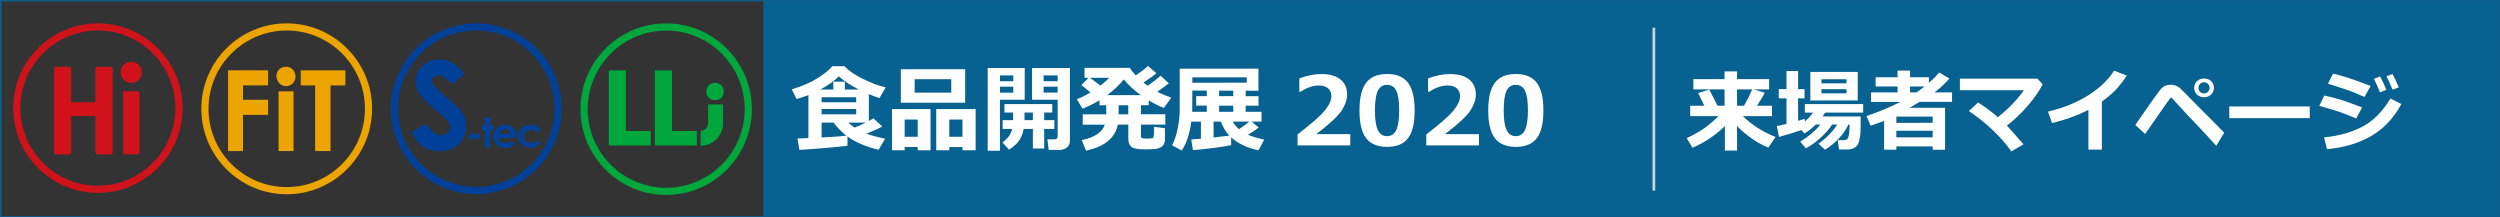 <?xml version="1.0" encoding="utf-8"?>
<!-- Generator: Adobe Illustrator 24.2.1, SVG Export Plug-In . SVG Version: 6.00 Build 0)  -->
<svg version="1.1" xmlns="http://www.w3.org/2000/svg" xmlns:xlink="http://www.w3.org/1999/xlink" x="0px" y="0px"
	 viewBox="0 0 920 80" style="enable-background:new 0 0 920 80;" xml:space="preserve">
<rect x="0" y="0" width="920" height="80" fill="#333333" stroke="none"/>
<style type="text/css">
	.st0{fill:#076191;}
	.st1{fill:#004098;}
	.st2{fill:#D0121B;}
	.st3{fill:#ECA400;}
	.st4{fill:#00A73C;}
	.st5{display:none;}
	.st6{display:inline;}
	.st7{fill:none;}
	.st8{fill:#FFFFFF;}
	.st9{display:inline;fill:#C3DAE4;stroke:#C3DAE4;stroke-miterlimit:10;}
	.st10{fill:#C3DAE4;stroke:#C3DAE4;stroke-miterlimit:10;}
	.st11{fill:none;stroke:#0B5D8A;stroke-miterlimit:10;}
</style>
<g id="下地">
	<rect x="280.89" y="0.05" class="st0" width="639.13" height="79.98"/>
	<g>
		<g>
			<path class="st1" d="M175.27,71.43c-17.33,0-31.43-14.1-31.43-31.43c0-17.3,14.1-31.4,31.43-31.4c17.33,0,31.43,14.09,31.43,31.4
				C206.7,57.33,192.6,71.43,175.27,71.43z M175.27,11.23c-15.88,0-28.79,12.91-28.79,28.76c0,15.88,12.92,28.8,28.79,28.8
				c15.88,0,28.8-12.92,28.8-28.8C204.07,24.14,191.15,11.23,175.27,11.23z"/>
			<g>
				<g>
					<g>
						<path class="st1" d="M171.01,27.04l-4.02,3.54c-0.29,0.25-0.74,0.23-1-0.04c0,0-2.73-2.82-4.38-2.82
							c-0.8,0-1.46,0.22-1.97,0.64c-0.51,0.43-0.77,0.91-0.77,1.45c0,0.54,0.18,1.05,0.55,1.53c0.5,0.64,1.99,2.02,4.49,4.13
							c2.34,1.95,3.76,3.18,4.25,3.69c1.24,1.25,2.12,2.45,2.64,3.6c0.52,1.15,0.78,2.4,0.78,3.75c0,2.64-0.91,4.82-2.74,6.54
							c-1.83,1.72-4.21,2.58-7.14,2.58c-2.29,0-4.29-0.56-5.99-1.69c-1.7-1.12-3.16-2.89-4.37-5.3l4.56-2.75
							c0.33-0.2,0.79-0.11,1.02,0.19c0,0,2.9,3.72,4.92,3.72c1.05,0,1.94-0.31,2.65-0.92c0.72-0.61,1.07-1.32,1.07-2.12
							c0-0.73-0.27-1.46-0.81-2.19c-0.54-0.73-1.73-1.85-3.57-3.35c-3.51-2.86-5.77-5.06-6.8-6.61c-1.02-1.55-1.53-3.1-1.53-4.64
							c0-2.23,0.85-4.14,2.55-5.73c1.7-1.6,3.8-2.39,6.3-2.39c1.61,0,3.14,0.37,4.59,1.11C167.74,23.72,169.32,25.07,171.01,27.04z"
							/>
					</g>
				</g>
			</g>
			<g>
				<g>
					<g>
						<path class="st1" d="M172.74,49.4c0-0.08,0.06-0.14,0.14-0.14h3.54c0.08,0,0.14,0.06,0.14,0.14v1.63
							c0,0.08-0.06,0.14-0.14,0.14h-3.54c-0.08,0-0.14-0.06-0.14-0.14V49.4z"/>
					</g>
					<g>
						<path class="st1" d="M178.39,43.24c0-0.08,0.06-0.14,0.14-0.14h1.77c0.08,0,0.14,0.06,0.14,0.14v2.74
							c0,0.08,0.06,0.14,0.14,0.14h0.94c0.08,0,0.14,0.06,0.14,0.14v1.49c0,0.08-0.06,0.14-0.14,0.14h-0.94
							c-0.08,0-0.14,0.06-0.14,0.14v6.13c0,0.08-0.06,0.14-0.14,0.14h-1.77c-0.08,0-0.14-0.06-0.14-0.14v-6.13
							c0-0.08-0.06-0.14-0.14-0.14h-0.77c-0.08,0-0.14-0.06-0.14-0.14v-1.49c0-0.08,0.06-0.14,0.14-0.14h0.77
							c0.08,0,0.14-0.06,0.14-0.14V43.24z"/>
					</g>
					<g>
						<path class="st1" d="M190.18,50.66c0,0.08-0.07,0.14-0.14,0.14h-6.31c-0.08,0-0.12,0.06-0.09,0.13c0,0,0.31,0.91,0.72,1.25
							c0.41,0.34,0.94,0.51,1.58,0.51c0.77,0,1.43-0.27,1.98-0.8l1.6,0.75c0.07,0.03,0.08,0.11,0.03,0.16c0,0-0.85,0.96-1.46,1.25
							c-0.6,0.29-1.32,0.44-2.14,0.44c-1.28,0-2.33-0.4-3.13-1.21c-0.81-0.81-1.21-1.82-1.21-3.04c0-1.25,0.4-2.28,1.21-3.11
							c0.8-0.82,1.81-1.24,3.02-1.24c1.29,0,2.33,0.41,3.14,1.24c0.81,0.82,1.21,1.91,1.21,3.27L190.18,50.66z M187.99,49.18
							c0.08,0,0.11-0.06,0.08-0.12c0,0-0.34-0.7-0.74-0.99c-0.4-0.29-0.86-0.43-1.39-0.43c-0.57,0-1.07,0.16-1.51,0.48
							c-0.27,0.2-0.52,0.55-0.75,1.06H187.99z"/>
					</g>
					<g>
						<path class="st1" d="M199.07,47.77l-1.59,0.87c-0.07,0.04-0.17,0.03-0.22-0.03c0,0-0.53-0.48-0.85-0.61
							c-0.31-0.13-0.68-0.2-1.1-0.2c-0.77,0-1.39,0.23-1.86,0.69c-0.47,0.46-0.71,1.04-0.71,1.76c0,0.7,0.23,1.26,0.68,1.7
							c0.46,0.44,1.06,0.66,1.8,0.66c0.92,0,1.63-0.31,2.14-0.94l1.5,1.03c0.06,0.04,0.07,0.12,0.01,0.17c0,0-2.01,1.62-3.6,1.62
							c-1.44,0-2.56-0.43-3.38-1.28c-0.81-0.85-1.22-1.85-1.22-2.99c0-0.79,0.2-1.52,0.59-2.19c0.4-0.67,0.95-1.19,1.66-1.57
							c0.71-0.38,1.5-0.57,2.38-0.57c0.81,0,1.54,0.16,2.19,0.49C198.13,46.71,198.66,47.17,199.07,47.77z"/>
					</g>
				</g>
			</g>
		</g>
		<g>
			<path class="st2" d="M36.01,70.97c-17.18,0-31.16-14-31.16-31.21C4.86,22.58,18.84,8.6,36.01,8.6
				c17.18,0,31.16,13.98,31.16,31.16C67.18,56.97,53.2,70.97,36.01,70.97z M36.01,11.21c-15.73,0-28.54,12.81-28.54,28.55
				c0,15.76,12.81,28.59,28.54,28.59c15.74,0,28.55-12.83,28.55-28.59C64.56,24.02,51.75,11.21,36.01,11.21z"/>
			<g>
				<path class="st2" d="M45.35,37.27v-3.06c0-0.52,0.1-0.66,0.66-0.66h4.66c0.57,0,0.66,0.14,0.66,0.66v21.94
					c0,0.52-0.1,0.66-0.66,0.66h-4.66c-0.57,0-0.66-0.14-0.66-0.66L45.35,37.27z M48.32,30.49c-2.17,0-3.9-1.74-3.9-3.9
					c0-2.16,1.74-3.86,3.9-3.86c2.11,0,3.85,1.7,3.85,3.86C52.18,28.75,50.44,30.49,48.32,30.49z"/>
				<path class="st2" d="M41.48,55.82c0,0.85-0.19,0.99-0.99,0.99h-4.37c-0.8,0-0.99-0.14-0.99-0.99V42.68H26.2v13.14
					c0,0.85-0.19,0.99-0.98,0.99h-4.38c-0.8,0-0.99-0.14-0.99-0.99V25.56c0-0.85,0.19-0.99,0.99-0.99h4.38
					c0.8,0,0.98,0.14,0.98,0.99v12.04h8.93V25.56c0-0.85,0.19-0.99,0.99-0.99h4.37c0.8,0,0.99,0.14,0.99,0.99V55.82z"/>
			</g>
		</g>
		<g>
			<path class="st3" d="M105.51,11.23c-15.87,0-28.78,12.92-28.78,28.79c0,15.89,12.91,28.82,28.78,28.82
				c15.87,0,28.79-12.93,28.79-28.82C134.3,24.15,121.38,11.23,105.51,11.23 M105.51,71.49c-17.32,0-31.42-14.12-31.42-31.47
				c0-17.32,14.09-31.42,31.42-31.42c17.32,0,31.42,14.09,31.42,31.42C136.93,57.37,122.83,71.49,105.51,71.49"/>
			<g>
				<path class="st3" d="M83.92,25.87h14.74v5.55h-9.23v5.3h9.23v5.55h-9.23v13.33h-5.51V25.87z"/>
				<path class="st3" d="M108.76,28.19c0,1.95-1.57,3.52-3.52,3.52c-2.03,0-3.52-1.78-3.52-3.81c0-1.9,1.61-3.35,3.52-3.35
					C107.23,24.54,108.76,26.2,108.76,28.19z M102.51,33.61h5.51v21.98h-5.51V33.61z"/>
				<path class="st3" d="M110.66,25.87h16.44v5.55h-5.46v24.18h-5.67V31.42h-5.3V25.87z"/>
			</g>
		</g>
		<g>
			<path class="st4" d="M245.16,71.74c-17.39,0-31.54-14.17-31.54-31.59c0-17.39,14.15-31.55,31.54-31.55
				c17.39,0,31.53,14.17,31.53,31.55C276.69,57.57,262.54,71.74,245.16,71.74 M245.16,11.25c-15.93,0-28.89,12.98-28.89,28.9
				c0,15.96,12.96,28.94,28.89,28.94c15.93,0,28.89-12.98,28.89-28.94C274.04,24.22,261.09,11.25,245.16,11.25"/>
			<polygon class="st4" points="239.47,53.52 224.03,53.52 224.03,25.89 230.32,25.89 230.32,48.19 239.47,48.19 			"/>
			<polygon class="st4" points="256.44,53.52 241,53.52 241,25.89 247.29,25.89 247.29,48.19 256.44,48.19 			"/>
			<path class="st4" d="M257.83,53.63v-5.5c1.51,0,2.75-1.23,2.75-2.75v-6.95h5.5v6.95C266.07,49.93,262.37,53.63,257.83,53.63"/>
			<path class="st4" d="M263.15,36.86c-1.89,0-3.22-1.36-3.22-3.18c0-1.89,1.36-3.22,3.25-3.22c1.89,0,3.18,1.36,3.18,3.22
				C266.37,35.61,265.01,36.86,263.15,36.86"/>
		</g>
	</g>
</g>
<g id="英語" class="st5">
	<g class="st6">
		<rect x="291.16" y="3.89" class="st7" width="362.37" height="75.96"/>
		<path class="st8" d="M292.71,6.27h2.52v4.95h4.76V6.27h2.5v12.58h-2.5v-5.44h-4.76v5.44h-2.52V6.27z"/>
		<path class="st8" d="M305.63,14.11c0-3.09,2.16-5.01,4.44-5.01c2.62,0,3.98,1.92,3.98,4.56c0,0.46-0.05,0.92-0.12,1.14h-5.86
			c0.2,1.56,1.22,2.38,2.63,2.38c0.78,0,1.46-0.24,2.14-0.66l0.85,1.53c-0.93,0.65-2.14,1.05-3.33,1.05
			C307.7,19.09,305.63,17.24,305.63,14.11z M311.9,13.14c0-1.29-0.58-2.11-1.8-2.11c-1,0-1.89,0.71-2.07,2.11H311.9z"/>
		<path class="st8" d="M316.48,16.27c0-2.04,1.65-3.11,5.47-3.52c-0.03-0.93-0.44-1.65-1.62-1.65c-0.88,0-1.73,0.39-2.62,0.9
			l-0.9-1.65c1.12-0.7,2.48-1.26,3.98-1.26c2.41,0,3.65,1.44,3.65,4.2v5.56h-2.04l-0.19-1.02h-0.05c-0.83,0.71-1.79,1.26-2.87,1.26
			C317.6,19.09,316.48,17.89,316.48,16.27z M321.95,16.2v-1.92c-2.31,0.31-3.09,0.93-3.09,1.78c0,0.75,0.53,1.07,1.26,1.07
			C320.83,17.14,321.35,16.8,321.95,16.2z"/>
		<path class="st8" d="M327.85,16.19V5.29h2.48V16.3c0,0.56,0.27,0.75,0.51,0.75c0.1,0,0.17,0,0.34-0.03l0.31,1.85
			c-0.29,0.12-0.71,0.22-1.29,0.22C328.46,19.09,327.85,17.95,327.85,16.19z"/>
		<path class="st8" d="M334.41,15.52v-4.21h-1.34V9.45l1.46-0.12l0.29-2.55h2.09v2.55h2.35v1.97h-2.35v4.21
			c0,1.09,0.44,1.6,1.29,1.6c0.31,0,0.68-0.1,0.94-0.2l0.41,1.82c-0.51,0.17-1.17,0.36-2.01,0.36
			C335.28,19.09,334.41,17.66,334.41,15.52z"/>
		<path class="st8" d="M342.04,5.29h2.48v3.42l-0.1,1.79c0.76-0.71,1.7-1.39,2.99-1.39c2.06,0,2.94,1.43,2.94,3.82v5.93h-2.5v-5.63
			c0-1.46-0.41-1.99-1.34-1.99c-0.78,0-1.28,0.37-1.99,1.07v6.54h-2.48V5.29z"/>
		<path class="st8" d="M358.24,6.44c0-0.82,0.63-1.36,1.5-1.36c0.85,0,1.48,0.54,1.48,1.36c0,0.78-0.63,1.36-1.48,1.36
			C358.87,7.81,358.24,7.23,358.24,6.44z M358.48,9.34h2.48v9.52h-2.48V9.34z"/>
		<path class="st8" d="M364.5,9.34h2.04l0.17,1.26h0.07c0.83-0.82,1.8-1.5,3.09-1.5c2.06,0,2.94,1.43,2.94,3.82v5.93h-2.5v-5.63
			c0-1.46-0.41-1.99-1.34-1.99c-0.78,0-1.28,0.37-1.99,1.07v6.54h-2.48V9.34z"/>
		<path class="st8" d="M375.62,20.54c0-0.8,0.49-1.48,1.36-1.97v-0.08c-0.49-0.32-0.87-0.82-0.87-1.6c0-0.71,0.49-1.38,1.05-1.79
			v-0.07c-0.65-0.48-1.26-1.38-1.26-2.48c0-2.24,1.82-3.45,3.84-3.45c0.53,0,1.04,0.1,1.43,0.24h3.43v1.83h-1.63
			c0.25,0.32,0.44,0.85,0.44,1.45c0,2.14-1.63,3.23-3.67,3.23c-0.37,0-0.82-0.08-1.22-0.22c-0.27,0.22-0.41,0.44-0.41,0.82
			c0,0.51,0.37,0.78,1.5,0.78h1.61c2.29,0,3.54,0.71,3.54,2.38c0,1.92-1.99,3.38-5.17,3.38C377.35,22.98,375.62,22.22,375.62,20.54z
			 M382.38,20.03c0-0.68-0.56-0.85-1.58-0.85h-1.16c-0.58,0-0.99-0.05-1.33-0.14c-0.42,0.34-0.63,0.71-0.63,1.11
			c0,0.8,0.88,1.26,2.28,1.26C381.4,21.4,382.38,20.77,382.38,20.03z M381.23,12.55c0-1.12-0.63-1.75-1.48-1.75
			c-0.85,0-1.5,0.63-1.5,1.75s0.66,1.75,1.5,1.75S381.23,13.67,381.23,12.55z"/>
		<path class="st8" d="M387.24,9.34h2.04l0.17,1.68h0.07c0.7-1.24,1.72-1.92,2.7-1.92c0.53,0,0.83,0.08,1.12,0.2l-0.44,2.16
			c-0.32-0.1-0.59-0.15-0.99-0.15c-0.75,0-1.65,0.49-2.19,1.87v5.68h-2.48V9.34z"/>
		<path class="st8" d="M394.91,14.11c0-3.09,2.16-5.01,4.44-5.01c2.62,0,3.98,1.92,3.98,4.56c0,0.46-0.05,0.92-0.12,1.14h-5.86
			c0.2,1.56,1.22,2.38,2.63,2.38c0.78,0,1.46-0.24,2.14-0.66l0.85,1.53c-0.93,0.65-2.14,1.05-3.33,1.05
			C396.98,19.09,394.91,17.24,394.91,14.11z M401.18,13.14c0-1.29-0.58-2.11-1.8-2.11c-1,0-1.89,0.71-2.07,2.11H401.18z"/>
		<path class="st8" d="M405.69,14.11c0-3.11,1.94-5.01,4-5.01c1.07,0,1.73,0.41,2.41,1.04l-0.1-1.5V5.29h2.5v13.56h-2.02l-0.2-0.99
			h-0.05c-0.7,0.68-1.65,1.22-2.63,1.22C407.22,19.09,405.69,17.22,405.69,14.11z M412,16.05v-4.18c-0.58-0.53-1.17-0.71-1.77-0.71
			c-1.07,0-1.97,1.02-1.97,2.92c0,1.97,0.71,2.96,1.97,2.96C410.89,17.04,411.45,16.76,412,16.05z"/>
		<path class="st8" d="M417.79,6.44c0-0.82,0.63-1.36,1.5-1.36c0.85,0,1.48,0.54,1.48,1.36c0,0.78-0.63,1.36-1.48,1.36
			C418.42,7.81,417.79,7.23,417.79,6.44z M418.03,9.34h2.48v9.52h-2.48V9.34z"/>
		<path class="st8" d="M423.45,14.11c0-3.09,2.16-5.01,4.44-5.01c2.62,0,3.98,1.92,3.98,4.56c0,0.46-0.05,0.92-0.12,1.14h-5.86
			c0.2,1.56,1.22,2.38,2.63,2.38c0.78,0,1.46-0.24,2.14-0.66l0.85,1.53c-0.93,0.65-2.14,1.05-3.33,1.05
			C425.53,19.09,423.45,17.24,423.45,14.11z M429.73,13.14c0-1.29-0.58-2.11-1.8-2.11c-1,0-1.89,0.71-2.07,2.11H429.73z"/>
		<path class="st8" d="M434.78,9.34h2.04l0.17,1.26h0.07c0.83-0.82,1.8-1.5,3.09-1.5c2.06,0,2.94,1.43,2.94,3.82v5.93h-2.5v-5.63
			c0-1.46-0.41-1.99-1.34-1.99c-0.78,0-1.28,0.37-1.99,1.07v6.54h-2.48V9.34z"/>
		<path class="st8" d="M446.88,15.52v-4.21h-1.34V9.45L447,9.34l0.29-2.55h2.09v2.55h2.35v1.97h-2.35v4.21c0,1.09,0.44,1.6,1.29,1.6
			c0.31,0,0.68-0.1,0.94-0.2l0.41,1.82c-0.51,0.17-1.17,0.36-2.01,0.36C447.75,19.09,446.88,17.66,446.88,15.52z"/>
		<path class="st8" d="M453.61,17.75l1.14-1.56c0.85,0.66,1.67,1.04,2.55,1.04c0.95,0,1.38-0.41,1.38-1c0-0.71-0.99-1.04-1.99-1.43
			c-1.21-0.46-2.6-1.19-2.6-2.77c0-1.72,1.39-2.92,3.54-2.92c1.39,0,2.45,0.58,3.25,1.17l-1.12,1.51c-0.68-0.48-1.34-0.82-2.06-0.82
			c-0.85,0-1.26,0.37-1.26,0.92c0,0.7,0.93,0.95,1.94,1.33c1.26,0.48,2.65,1.11,2.65,2.87c0,1.67-1.31,3.01-3.79,3.01
			C455.96,19.09,454.55,18.53,453.61,17.75z"/>
		<path class="st8" d="M467.52,16.88l1.73-1.28c0.49,0.92,1.16,1.31,1.87,1.31c1.1,0,1.68-0.6,1.68-2.33V6.27h2.52v8.52
			c0,2.36-1.19,4.3-3.89,4.3C469.59,19.09,468.37,18.34,467.52,16.88z"/>
		<path class="st8" d="M478.52,16.27c0-2.04,1.65-3.11,5.47-3.52c-0.03-0.93-0.44-1.65-1.62-1.65c-0.88,0-1.73,0.39-2.62,0.9
			l-0.9-1.65c1.12-0.7,2.48-1.26,3.98-1.26c2.41,0,3.65,1.44,3.65,4.2v5.56h-2.04l-0.19-1.02h-0.05c-0.83,0.71-1.79,1.26-2.87,1.26
			C479.64,19.09,478.52,17.89,478.52,16.27z M483.99,16.2v-1.92c-2.31,0.31-3.09,0.93-3.09,1.78c0,0.75,0.53,1.07,1.26,1.07
			C482.87,17.14,483.39,16.8,483.99,16.2z"/>
		<path class="st8" d="M489.89,9.34h2.04l0.17,0.99h0.07c0.8-0.68,1.78-1.22,2.8-1.22c2.35,0,3.74,1.92,3.74,4.84
			c0,3.26-1.96,5.15-4.05,5.15c-0.83,0-1.63-0.37-2.36-1.04l0.07,1.56v2.89h-2.48V9.34z M496.14,13.98c0-1.82-0.58-2.82-1.89-2.82
			c-0.65,0-1.22,0.32-1.89,0.99v4.18c0.61,0.53,1.22,0.71,1.73,0.71C495.26,17.04,496.14,16.05,496.14,13.98z"/>
		<path class="st8" d="M501.21,16.27c0-2.04,1.65-3.11,5.47-3.52c-0.03-0.93-0.44-1.65-1.62-1.65c-0.88,0-1.73,0.39-2.62,0.9
			l-0.9-1.65c1.12-0.7,2.48-1.26,3.98-1.26c2.41,0,3.65,1.44,3.65,4.2v5.56h-2.04l-0.19-1.02h-0.05c-0.83,0.71-1.79,1.26-2.87,1.26
			C502.33,19.09,501.21,17.89,501.21,16.27z M506.68,16.2v-1.92c-2.31,0.31-3.09,0.93-3.09,1.78c0,0.75,0.53,1.07,1.26,1.07
			C505.56,17.14,506.09,16.8,506.68,16.2z"/>
		<path class="st8" d="M512.58,9.34h2.04l0.17,1.26h0.07c0.83-0.82,1.8-1.5,3.09-1.5c2.06,0,2.94,1.43,2.94,3.82v5.93h-2.5v-5.63
			c0-1.46-0.41-1.99-1.34-1.99c-0.78,0-1.28,0.37-1.99,1.07v6.54h-2.48V9.34z"/>
		<path class="st8" d="M528.43,17.41c3.42-3.06,5.44-5.42,5.44-7.36c0-1.28-0.7-2.04-1.89-2.04c-0.92,0-1.68,0.59-2.31,1.29
			l-1.36-1.36c1.16-1.22,2.28-1.9,3.99-1.9c2.38,0,3.96,1.53,3.96,3.88c0,2.28-1.89,4.73-4.18,6.97c0.63-0.07,1.46-0.14,2.04-0.14
			h2.74v2.11h-8.43V17.41z"/>
		<path class="st8" d="M539.31,12.51c0-4.35,1.7-6.48,4.27-6.48c2.55,0,4.25,2.14,4.25,6.48c0,4.33-1.7,6.58-4.25,6.58
			C541.01,19.09,539.31,16.85,539.31,12.51z M545.46,12.51c0-3.52-0.82-4.54-1.89-4.54c-1.09,0-1.9,1.02-1.9,4.54
			c0,3.54,0.82,4.62,1.9,4.62C544.64,17.14,545.46,16.05,545.46,12.51z"/>
		<path class="st8" d="M550.15,17.41c3.42-3.06,5.44-5.42,5.44-7.36c0-1.28-0.7-2.04-1.89-2.04c-0.92,0-1.68,0.59-2.31,1.29
			l-1.36-1.36c1.16-1.22,2.28-1.9,3.99-1.9c2.38,0,3.96,1.53,3.96,3.88c0,2.28-1.89,4.73-4.18,6.97c0.63-0.07,1.46-0.14,2.04-0.14
			h2.74v2.11h-8.43V17.41z"/>
		<path class="st8" d="M561.03,12.51c0-4.35,1.7-6.48,4.27-6.48c2.55,0,4.25,2.14,4.25,6.48c0,4.33-1.7,6.58-4.25,6.58
			C562.73,19.09,561.03,16.85,561.03,12.51z M567.18,12.51c0-3.52-0.82-4.54-1.89-4.54c-1.09,0-1.9,1.02-1.9,4.54
			c0,3.54,0.82,4.62,1.9,4.62C566.37,17.14,567.18,16.05,567.18,12.51z"/>
		<path class="st8" d="M292.71,24.27h7.75v2.09h-5.24v3.28h4.47v2.11h-4.47v5.1h-2.52V24.27z"/>
		<path class="st8" d="M302.71,32.11c0-3.18,2.19-5.01,4.57-5.01s4.57,1.84,4.57,5.01c0,3.14-2.19,4.98-4.57,4.98
			S302.71,35.26,302.71,32.11z M309.3,32.11c0-1.8-0.73-2.97-2.02-2.97s-2.02,1.17-2.02,2.97c0,1.78,0.73,2.94,2.02,2.94
			S309.3,33.9,309.3,32.11z"/>
		<path class="st8" d="M314.2,32.11c0-3.18,2.19-5.01,4.57-5.01s4.57,1.84,4.57,5.01c0,3.14-2.19,4.98-4.57,4.98
			S314.2,35.26,314.2,32.11z M320.79,32.11c0-1.8-0.73-2.97-2.02-2.97s-2.02,1.17-2.02,2.97c0,1.78,0.73,2.94,2.02,2.94
			S320.79,33.9,320.79,32.11z"/>
		<path class="st8" d="M325.74,32.11c0-3.11,1.94-5.01,4-5.01c1.07,0,1.73,0.41,2.41,1.04l-0.1-1.5v-3.35h2.5v13.56h-2.02l-0.2-0.99
			h-0.05c-0.7,0.68-1.65,1.22-2.63,1.22C327.27,37.09,325.74,35.22,325.74,32.11z M332.05,34.05v-4.18
			c-0.58-0.53-1.17-0.71-1.77-0.71c-1.07,0-1.97,1.02-1.97,2.92c0,1.97,0.71,2.96,1.97,2.96C330.94,35.04,331.5,34.76,332.05,34.05z
			"/>
		<path class="st8" d="M342.55,24.44c0-0.82,0.63-1.36,1.5-1.36c0.85,0,1.48,0.54,1.48,1.36c0,0.78-0.63,1.36-1.48,1.36
			C343.18,25.81,342.55,25.23,342.55,24.44z M342.79,27.34h2.48v9.52h-2.48V27.34z"/>
		<path class="st8" d="M348.81,27.34h2.04l0.17,1.26h0.07c0.83-0.82,1.8-1.5,3.09-1.5c2.06,0,2.94,1.43,2.94,3.82v5.93h-2.5v-5.63
			c0-1.46-0.41-1.99-1.34-1.99c-0.78,0-1.28,0.37-1.99,1.07v6.54h-2.48V27.34z"/>
		<path class="st8" d="M359.93,38.54c0-0.8,0.49-1.48,1.36-1.97v-0.08c-0.49-0.32-0.87-0.82-0.87-1.6c0-0.71,0.49-1.38,1.05-1.79
			v-0.07c-0.65-0.48-1.26-1.38-1.26-2.48c0-2.24,1.82-3.45,3.84-3.45c0.53,0,1.04,0.1,1.43,0.24h3.43v1.83h-1.63
			c0.25,0.32,0.44,0.85,0.44,1.45c0,2.14-1.63,3.23-3.67,3.23c-0.37,0-0.82-0.08-1.22-0.22c-0.27,0.22-0.41,0.44-0.41,0.82
			c0,0.51,0.37,0.78,1.5,0.78h1.61c2.29,0,3.54,0.71,3.54,2.38c0,1.92-1.99,3.38-5.17,3.38C361.66,40.98,359.93,40.22,359.93,38.54z
			 M366.69,38.03c0-0.68-0.56-0.85-1.58-0.85h-1.16c-0.58,0-0.99-0.05-1.33-0.14c-0.43,0.34-0.63,0.71-0.63,1.11
			c0,0.8,0.88,1.26,2.28,1.26C365.71,39.4,366.69,38.77,366.69,38.03z M365.54,30.55c0-1.12-0.63-1.75-1.48-1.75
			c-0.85,0-1.5,0.63-1.5,1.75s0.66,1.75,1.5,1.75S365.54,31.67,365.54,30.55z"/>
		<path class="st8" d="M371.55,27.34h2.04l0.17,1.68h0.07c0.7-1.24,1.72-1.92,2.7-1.92c0.53,0,0.83,0.08,1.12,0.2l-0.44,2.16
			c-0.32-0.1-0.59-0.15-0.99-0.15c-0.75,0-1.65,0.49-2.19,1.87v5.68h-2.48V27.34z"/>
		<path class="st8" d="M379.22,32.11c0-3.09,2.16-5.01,4.44-5.01c2.62,0,3.98,1.92,3.98,4.56c0,0.46-0.05,0.92-0.12,1.14h-5.86
			c0.2,1.56,1.22,2.38,2.63,2.38c0.78,0,1.46-0.24,2.14-0.66l0.85,1.53c-0.93,0.65-2.14,1.05-3.33,1.05
			C381.29,37.09,379.22,35.24,379.22,32.11z M385.49,31.14c0-1.29-0.58-2.11-1.8-2.11c-1,0-1.89,0.71-2.07,2.11H385.49z"/>
		<path class="st8" d="M390,32.11c0-3.11,1.94-5.01,4-5.01c1.07,0,1.73,0.41,2.41,1.04l-0.1-1.5v-3.35h2.5v13.56h-2.02l-0.2-0.99
			h-0.05c-0.7,0.68-1.65,1.22-2.63,1.22C391.53,37.09,390,35.22,390,32.11z M396.3,34.05v-4.18c-0.58-0.53-1.17-0.71-1.77-0.71
			c-1.07,0-1.97,1.02-1.97,2.92c0,1.97,0.71,2.96,1.97,2.96C395.2,35.04,395.76,34.76,396.3,34.05z"/>
		<path class="st8" d="M402.1,24.44c0-0.82,0.63-1.36,1.5-1.36c0.85,0,1.48,0.54,1.48,1.36c0,0.78-0.63,1.36-1.48,1.36
			C402.73,25.81,402.1,25.23,402.1,24.44z M402.34,27.34h2.48v9.52h-2.48V27.34z"/>
		<path class="st8" d="M407.76,32.11c0-3.09,2.16-5.01,4.44-5.01c2.62,0,3.98,1.92,3.98,4.56c0,0.46-0.05,0.92-0.12,1.14h-5.86
			c0.2,1.56,1.22,2.38,2.63,2.38c0.78,0,1.46-0.24,2.14-0.66l0.85,1.53c-0.93,0.65-2.14,1.05-3.33,1.05
			C409.84,37.09,407.76,35.24,407.76,32.11z M414.04,31.14c0-1.29-0.58-2.11-1.8-2.11c-1,0-1.89,0.71-2.07,2.11H414.04z"/>
		<path class="st8" d="M419.08,27.34h2.04l0.17,1.26h0.07c0.83-0.82,1.8-1.5,3.09-1.5c2.06,0,2.94,1.43,2.94,3.82v5.93h-2.5v-5.63
			c0-1.46-0.41-1.99-1.34-1.99c-0.78,0-1.28,0.37-1.99,1.07v6.54h-2.48V27.34z"/>
		<path class="st8" d="M431.19,33.52v-4.21h-1.34v-1.85l1.46-0.12l0.29-2.55h2.09v2.55h2.35v1.97h-2.35v4.21
			c0,1.09,0.44,1.6,1.29,1.6c0.31,0,0.68-0.1,0.94-0.2l0.41,1.82c-0.51,0.17-1.17,0.36-2.01,0.36
			C432.06,37.09,431.19,35.66,431.19,33.52z"/>
		<path class="st8" d="M437.92,35.75l1.14-1.56c0.85,0.66,1.67,1.04,2.55,1.04c0.95,0,1.38-0.41,1.38-1c0-0.71-0.99-1.04-1.99-1.43
			c-1.21-0.46-2.6-1.19-2.6-2.77c0-1.72,1.39-2.92,3.54-2.92c1.39,0,2.45,0.58,3.25,1.17l-1.12,1.51c-0.68-0.48-1.34-0.82-2.06-0.82
			c-0.85,0-1.26,0.37-1.26,0.92c0,0.7,0.93,0.95,1.94,1.33c1.26,0.48,2.65,1.11,2.65,2.87c0,1.67-1.31,3.01-3.79,3.01
			C440.27,37.09,438.86,36.53,437.92,35.75z"/>
		<path class="st8" d="M457.88,25.23c-0.32-0.12-0.7-0.2-1-0.2c-0.75,0-1.16,0.44-1.16,1.5v0.82h1.79v1.97h-1.79v7.55h-2.5v-7.55
			h-1.27v-1.85l1.27-0.1v-0.78c0-1.99,0.92-3.52,3.31-3.52c0.73,0,1.38,0.17,1.8,0.34L457.88,25.23z"/>
		<path class="st8" d="M459.37,32.11c0-3.18,2.19-5.01,4.57-5.01s4.57,1.84,4.57,5.01c0,3.14-2.19,4.98-4.57,4.98
			S459.37,35.26,459.37,32.11z M465.97,32.11c0-1.8-0.73-2.97-2.02-2.97s-2.02,1.17-2.02,2.97c0,1.78,0.73,2.94,2.02,2.94
			S465.97,33.9,465.97,32.11z"/>
		<path class="st8" d="M471.46,27.34h2.04l0.17,1.68h0.07c0.7-1.24,1.72-1.92,2.7-1.92c0.53,0,0.83,0.08,1.12,0.2l-0.44,2.16
			c-0.32-0.1-0.59-0.15-0.99-0.15c-0.75,0-1.65,0.49-2.19,1.87v5.68h-2.48V27.34z"/>
		<path class="st8" d="M487.13,26.37h-3.54v-2.09h9.62v2.09h-3.57v10.49h-2.52V26.37z"/>
		<path class="st8" d="M495.43,34.27c0-2.04,1.65-3.11,5.47-3.52c-0.03-0.93-0.44-1.65-1.62-1.65c-0.88,0-1.73,0.39-2.62,0.9
			l-0.9-1.65c1.12-0.7,2.48-1.26,3.98-1.26c2.41,0,3.65,1.44,3.65,4.2v5.56h-2.04l-0.19-1.02h-0.05c-0.83,0.71-1.79,1.26-2.87,1.26
			C496.55,37.09,495.43,35.89,495.43,34.27z M500.9,34.2v-1.92c-2.31,0.31-3.09,0.93-3.09,1.78c0,0.75,0.53,1.07,1.26,1.07
			C499.78,35.14,500.31,34.8,500.9,34.2z"/>
		<path class="st8" d="M505.9,35.75l1.14-1.56c0.85,0.66,1.67,1.04,2.55,1.04c0.95,0,1.38-0.41,1.38-1c0-0.71-0.99-1.04-1.99-1.43
			c-1.21-0.46-2.6-1.19-2.6-2.77c0-1.72,1.39-2.92,3.54-2.92c1.39,0,2.45,0.58,3.25,1.17l-1.12,1.51c-0.68-0.48-1.34-0.82-2.06-0.82
			c-0.85,0-1.26,0.37-1.26,0.92c0,0.7,0.93,0.95,1.94,1.33c1.26,0.48,2.65,1.11,2.65,2.87c0,1.67-1.31,3.01-3.79,3.01
			C508.25,37.09,506.84,36.53,505.9,35.75z"/>
		<path class="st8" d="M516.43,33.52v-4.21h-1.34v-1.85l1.46-0.12l0.29-2.55h2.09v2.55h2.35v1.97h-2.35v4.21
			c0,1.09,0.44,1.6,1.29,1.6c0.31,0,0.68-0.1,0.94-0.2l0.41,1.82c-0.51,0.17-1.17,0.36-2.01,0.36
			C517.29,37.09,516.43,35.66,516.43,33.52z"/>
		<path class="st8" d="M523.46,32.11c0-3.09,2.16-5.01,4.44-5.01c2.62,0,3.98,1.92,3.98,4.56c0,0.46-0.05,0.92-0.12,1.14h-5.86
			c0.2,1.56,1.22,2.38,2.63,2.38c0.78,0,1.46-0.24,2.14-0.66l0.85,1.53c-0.93,0.65-2.14,1.05-3.33,1.05
			C525.54,37.09,523.46,35.24,523.46,32.11z M529.74,31.14c0-1.29-0.58-2.11-1.8-2.11c-1,0-1.89,0.71-2.07,2.11H529.74z"/>
		<path class="st8" d="M538.52,34.88l1.73-1.28c0.49,0.92,1.16,1.31,1.87,1.31c1.1,0,1.68-0.6,1.68-2.33v-8.31h2.52v8.52
			c0,2.36-1.19,4.3-3.89,4.3C540.6,37.09,539.37,36.34,538.52,34.88z"/>
		<path class="st8" d="M549.52,34.27c0-2.04,1.65-3.11,5.47-3.52c-0.03-0.93-0.44-1.65-1.62-1.65c-0.88,0-1.73,0.39-2.62,0.9
			l-0.9-1.65c1.12-0.7,2.48-1.26,3.98-1.26c2.41,0,3.65,1.44,3.65,4.2v5.56h-2.04l-0.19-1.02h-0.05c-0.83,0.71-1.79,1.26-2.87,1.26
			C550.65,37.09,549.52,35.89,549.52,34.27z M555,34.2v-1.92c-2.31,0.31-3.09,0.93-3.09,1.78c0,0.75,0.53,1.07,1.26,1.07
			C553.88,35.14,554.4,34.8,555,34.2z"/>
		<path class="st8" d="M560.9,27.34h2.04l0.17,0.99h0.07c0.8-0.68,1.78-1.22,2.8-1.22c2.35,0,3.74,1.92,3.74,4.84
			c0,3.26-1.96,5.15-4.05,5.15c-0.83,0-1.63-0.37-2.36-1.04l0.07,1.56v2.89h-2.48V27.34z M567.15,31.98c0-1.82-0.58-2.82-1.89-2.82
			c-0.65,0-1.22,0.32-1.89,0.99v4.18c0.61,0.53,1.22,0.71,1.73,0.71C566.27,35.04,567.15,34.05,567.15,31.98z"/>
		<path class="st8" d="M572.22,34.27c0-2.04,1.65-3.11,5.47-3.52c-0.03-0.93-0.44-1.65-1.62-1.65c-0.88,0-1.73,0.39-2.62,0.9
			l-0.9-1.65c1.12-0.7,2.48-1.26,3.98-1.26c2.41,0,3.65,1.44,3.65,4.2v5.56h-2.04l-0.19-1.02h-0.05c-0.83,0.71-1.79,1.26-2.87,1.26
			C573.34,37.09,572.22,35.89,572.22,34.27z M577.69,34.2v-1.92c-2.31,0.31-3.09,0.93-3.09,1.78c0,0.75,0.53,1.07,1.26,1.07
			C576.57,35.14,577.1,34.8,577.69,34.2z"/>
		<path class="st8" d="M583.59,27.34h2.04l0.17,1.26h0.07c0.83-0.82,1.8-1.5,3.09-1.5c2.06,0,2.94,1.43,2.94,3.82v5.93h-2.5v-5.63
			c0-1.46-0.41-1.99-1.34-1.99c-0.78,0-1.28,0.37-1.99,1.07v6.54h-2.48V27.34z"/>
		<path class="st8" d="M599.43,35.41c3.42-3.06,5.44-5.42,5.44-7.36c0-1.28-0.7-2.04-1.89-2.04c-0.92,0-1.68,0.59-2.31,1.29
			l-1.36-1.36c1.16-1.22,2.28-1.9,3.99-1.9c2.38,0,3.96,1.53,3.96,3.88c0,2.28-1.89,4.73-4.18,6.97c0.63-0.07,1.46-0.14,2.04-0.14
			h2.74v2.11h-8.43V35.41z"/>
		<path class="st8" d="M610.31,30.51c0-4.35,1.7-6.48,4.27-6.48c2.55,0,4.25,2.14,4.25,6.48c0,4.33-1.7,6.58-4.25,6.58
			C612.01,37.09,610.31,34.85,610.31,30.51z M616.47,30.51c0-3.52-0.82-4.54-1.89-4.54c-1.09,0-1.9,1.02-1.9,4.54
			c0,3.54,0.82,4.62,1.9,4.62C615.65,35.14,616.47,34.05,616.47,30.51z"/>
		<path class="st8" d="M621.16,35.41c3.42-3.06,5.44-5.42,5.44-7.36c0-1.28-0.7-2.04-1.89-2.04c-0.92,0-1.68,0.59-2.31,1.29
			l-1.36-1.36c1.16-1.22,2.28-1.9,3.99-1.9c2.38,0,3.96,1.53,3.96,3.88c0,2.28-1.89,4.73-4.18,6.97c0.63-0.07,1.46-0.14,2.04-0.14
			h2.74v2.11h-8.43V35.41z"/>
		<path class="st8" d="M632.04,30.51c0-4.35,1.7-6.48,4.27-6.48c2.55,0,4.25,2.14,4.25,6.48c0,4.33-1.7,6.58-4.25,6.58
			C633.74,37.09,632.04,34.85,632.04,30.51z M638.19,30.51c0-3.52-0.82-4.54-1.89-4.54c-1.09,0-1.9,1.02-1.9,4.54
			c0,3.54,0.82,4.62,1.9,4.62C637.38,35.14,638.19,34.05,638.19,30.51z"/>
		<path class="st8" d="M291.88,53.26l1.45-1.73c0.9,0.83,2.09,1.39,3.2,1.39c1.31,0,2.01-0.56,2.01-1.45c0-0.93-0.76-1.22-1.89-1.7
			l-1.68-0.71c-1.28-0.53-2.55-1.55-2.55-3.38c0-2.06,1.8-3.64,4.35-3.64c1.46,0,2.92,0.58,3.94,1.61l-1.28,1.58
			c-0.8-0.66-1.63-1.04-2.67-1.04c-1.11,0-1.82,0.49-1.82,1.33c0,0.9,0.9,1.22,1.97,1.65l1.65,0.7c1.53,0.63,2.53,1.6,2.53,3.42
			c0,2.06-1.72,3.81-4.62,3.81C294.78,55.09,293.1,54.43,291.88,53.26z"/>
		<path class="st8" d="M303.49,52.27c0-2.04,1.65-3.11,5.47-3.52c-0.03-0.93-0.44-1.65-1.62-1.65c-0.88,0-1.73,0.39-2.62,0.9
			l-0.9-1.65c1.12-0.7,2.48-1.26,3.98-1.26c2.41,0,3.65,1.44,3.65,4.2v5.56h-2.04l-0.19-1.02h-0.05c-0.83,0.71-1.79,1.26-2.87,1.26
			C304.61,55.09,303.49,53.88,303.49,52.27z M308.96,52.2v-1.92c-2.31,0.31-3.09,0.93-3.09,1.78c0,0.75,0.53,1.07,1.26,1.07
			C307.84,53.14,308.36,52.8,308.96,52.2z"/>
		<path class="st8" d="M319.94,43.23c-0.32-0.12-0.7-0.2-1-0.2c-0.75,0-1.16,0.44-1.16,1.5v0.82h1.79v1.97h-1.79v7.55h-2.5v-7.55
			h-1.27v-1.85l1.27-0.1v-0.78c0-1.99,0.92-3.52,3.31-3.52c0.73,0,1.38,0.17,1.8,0.34L319.94,43.23z"/>
		<path class="st8" d="M321.44,50.11c0-3.09,2.16-5.01,4.44-5.01c2.62,0,3.98,1.92,3.98,4.56c0,0.46-0.05,0.92-0.12,1.14h-5.86
			c0.2,1.56,1.22,2.38,2.63,2.38c0.78,0,1.46-0.24,2.14-0.66l0.85,1.53c-0.93,0.65-2.14,1.05-3.33,1.05
			C323.51,55.09,321.44,53.24,321.44,50.11z M327.71,49.14c0-1.29-0.58-2.11-1.8-2.11c-1,0-1.89,0.71-2.07,2.11H327.71z"/>
		<path class="st8" d="M333.12,51.52v-4.21h-1.34v-1.85l1.46-0.12l0.29-2.55h2.09v2.55h2.35v1.97h-2.35v4.21
			c0,1.09,0.44,1.6,1.29,1.6c0.31,0,0.68-0.1,0.94-0.2l0.41,1.82c-0.51,0.17-1.17,0.36-2.01,0.36
			C333.98,55.09,333.12,53.66,333.12,51.52z"/>
		<path class="st8" d="M340.27,58.49l0.46-1.92c0.17,0.05,0.44,0.12,0.66,0.12c0.97,0,1.51-0.61,1.78-1.45l0.17-0.56l-3.71-9.35
			h2.52l1.51,4.42c0.29,0.85,0.53,1.77,0.8,2.69h0.08c0.22-0.88,0.46-1.8,0.68-2.69l1.31-4.42h2.4l-3.38,9.81
			c-0.83,2.24-1.85,3.54-3.98,3.54C341.02,58.68,340.65,58.61,340.27,58.49z"/>
		<path class="st8" d="M355.59,52.27c0-2.04,1.65-3.11,5.47-3.52c-0.03-0.93-0.44-1.65-1.62-1.65c-0.88,0-1.73,0.39-2.62,0.9
			l-0.9-1.65c1.12-0.7,2.48-1.26,3.98-1.26c2.41,0,3.65,1.44,3.65,4.2v5.56h-2.04l-0.19-1.02h-0.05c-0.83,0.71-1.79,1.26-2.87,1.26
			C356.71,55.09,355.59,53.88,355.59,52.27z M361.06,52.2v-1.92c-2.31,0.31-3.09,0.93-3.09,1.78c0,0.75,0.53,1.07,1.26,1.07
			C359.94,53.14,360.47,52.8,361.06,52.2z"/>
		<path class="st8" d="M366.96,45.33H369l0.17,1.26h0.07c0.83-0.82,1.8-1.5,3.09-1.5c2.06,0,2.94,1.43,2.94,3.82v5.93h-2.5v-5.63
			c0-1.46-0.41-1.99-1.34-1.99c-0.78,0-1.28,0.37-1.99,1.07v6.54h-2.48V45.33z"/>
		<path class="st8" d="M378.17,50.11c0-3.11,1.94-5.01,4-5.01c1.07,0,1.73,0.41,2.41,1.04l-0.1-1.5v-3.35h2.5v13.56h-2.02l-0.2-0.99
			h-0.05c-0.7,0.68-1.65,1.22-2.63,1.22C379.7,55.09,378.17,53.22,378.17,50.11z M384.47,52.05v-4.18
			c-0.58-0.53-1.17-0.71-1.77-0.71c-1.07,0-1.97,1.02-1.97,2.92c0,1.97,0.71,2.96,1.97,2.96C383.37,53.04,383.93,52.76,384.47,52.05
			z"/>
		<path class="st8" d="M397.92,44.37h-3.54v-2.09H404v2.09h-3.57v10.49h-2.52V44.37z"/>
		<path class="st8" d="M406.1,50.11c0-3.09,2.16-5.01,4.44-5.01c2.62,0,3.98,1.92,3.98,4.56c0,0.46-0.05,0.92-0.12,1.14h-5.86
			c0.2,1.56,1.22,2.38,2.63,2.38c0.78,0,1.46-0.24,2.14-0.66l0.85,1.53c-0.93,0.65-2.14,1.05-3.33,1.05
			C408.17,55.09,406.1,53.24,406.1,50.11z M412.37,49.14c0-1.29-0.58-2.11-1.8-2.11c-1,0-1.89,0.71-2.07,2.11H412.37z"/>
		<path class="st8" d="M416.82,50.11c0-3.18,2.28-5.01,4.86-5.01c1.17,0,2.07,0.46,2.77,1.05l-1.19,1.62
			c-0.48-0.41-0.92-0.63-1.46-0.63c-1.45,0-2.43,1.17-2.43,2.97c0,1.78,0.99,2.94,2.36,2.94c0.68,0,1.33-0.32,1.85-0.76l0.99,1.65
			c-0.9,0.8-2.06,1.16-3.11,1.16C418.83,55.09,416.82,53.26,416.82,50.11z"/>
		<path class="st8" d="M427.23,41.29h2.48v3.42l-0.1,1.79c0.76-0.71,1.7-1.39,2.99-1.39c2.06,0,2.94,1.43,2.94,3.82v5.93h-2.5v-5.63
			c0-1.46-0.41-1.99-1.34-1.99c-0.78,0-1.28,0.37-1.99,1.07v6.54h-2.48V41.29z"/>
		<path class="st8" d="M438.96,45.33H441l0.17,1.26h0.07c0.83-0.82,1.8-1.5,3.09-1.5c2.06,0,2.94,1.43,2.94,3.82v5.93h-2.5v-5.63
			c0-1.46-0.41-1.99-1.34-1.99c-0.78,0-1.28,0.37-1.99,1.07v6.54h-2.48V45.33z"/>
		<path class="st8" d="M450.11,50.11c0-3.18,2.19-5.01,4.57-5.01s4.57,1.84,4.57,5.01c0,3.14-2.19,4.98-4.57,4.98
			S450.11,53.26,450.11,50.11z M456.7,50.11c0-1.8-0.73-2.97-2.02-2.97s-2.02,1.17-2.02,2.97c0,1.78,0.73,2.94,2.02,2.94
			S456.7,51.9,456.7,50.11z"/>
		<path class="st8" d="M462.2,52.18v-10.9h2.48V52.3c0,0.56,0.27,0.75,0.51,0.75c0.1,0,0.17,0,0.34-0.03l0.31,1.85
			c-0.29,0.12-0.71,0.22-1.29,0.22C462.81,55.09,462.2,53.95,462.2,52.18z"/>
		<path class="st8" d="M467.8,50.11c0-3.18,2.19-5.01,4.57-5.01s4.57,1.84,4.57,5.01c0,3.14-2.19,4.98-4.57,4.98
			S467.8,53.26,467.8,50.11z M474.4,50.11c0-1.8-0.73-2.97-2.02-2.97s-2.02,1.17-2.02,2.97c0,1.78,0.73,2.94,2.02,2.94
			S474.4,51.9,474.4,50.11z"/>
		<path class="st8" d="M479.26,56.54c0-0.8,0.49-1.48,1.36-1.97v-0.08c-0.49-0.32-0.87-0.82-0.87-1.6c0-0.71,0.49-1.38,1.05-1.79
			v-0.07c-0.65-0.48-1.26-1.38-1.26-2.48c0-2.24,1.82-3.45,3.84-3.45c0.53,0,1.04,0.1,1.43,0.24h3.43v1.83h-1.63
			c0.25,0.32,0.44,0.85,0.44,1.45c0,2.14-1.63,3.23-3.67,3.23c-0.37,0-0.82-0.08-1.22-0.22c-0.27,0.22-0.41,0.44-0.41,0.82
			c0,0.51,0.37,0.78,1.5,0.78h1.61c2.29,0,3.54,0.71,3.54,2.38c0,1.92-1.99,3.38-5.17,3.38C481,58.98,479.26,58.22,479.26,56.54z
			 M486.03,56.03c0-0.68-0.56-0.85-1.58-0.85h-1.16c-0.58,0-0.99-0.05-1.33-0.14c-0.42,0.34-0.63,0.71-0.63,1.11
			c0,0.8,0.88,1.26,2.28,1.26C485.04,57.4,486.03,56.77,486.03,56.03z M484.87,48.55c0-1.12-0.63-1.75-1.48-1.75
			c-0.85,0-1.5,0.63-1.5,1.75s0.66,1.75,1.5,1.75S484.87,49.67,484.87,48.55z"/>
		<path class="st8" d="M490.41,58.49l0.46-1.92c0.17,0.05,0.44,0.12,0.66,0.12c0.97,0,1.51-0.61,1.78-1.45l0.17-0.56l-3.71-9.35
			h2.52l1.51,4.42c0.29,0.85,0.53,1.77,0.8,2.69h0.08c0.22-0.88,0.46-1.8,0.68-2.69l1.31-4.42h2.4l-3.38,9.81
			c-0.83,2.24-1.85,3.54-3.98,3.54C491.16,58.68,490.79,58.61,490.41,58.49z"/>
		<path class="st8" d="M505.24,52.88l1.73-1.28c0.49,0.92,1.16,1.31,1.87,1.31c1.1,0,1.68-0.6,1.68-2.33v-8.31h2.52v8.52
			c0,2.36-1.19,4.3-3.89,4.3C507.31,55.09,506.09,54.34,505.24,52.88z"/>
		<path class="st8" d="M516.24,52.27c0-2.04,1.65-3.11,5.47-3.52c-0.03-0.93-0.44-1.65-1.62-1.65c-0.88,0-1.73,0.39-2.62,0.9
			l-0.9-1.65c1.12-0.7,2.48-1.26,3.98-1.26c2.41,0,3.65,1.44,3.65,4.2v5.56h-2.04l-0.19-1.02h-0.05c-0.83,0.71-1.79,1.26-2.87,1.26
			C517.36,55.09,516.24,53.88,516.24,52.27z M521.71,52.2v-1.92c-2.31,0.31-3.09,0.93-3.09,1.78c0,0.75,0.53,1.07,1.26,1.07
			C520.59,53.14,521.11,52.8,521.71,52.2z"/>
		<path class="st8" d="M527.61,45.33h2.04l0.17,0.99h0.07c0.8-0.68,1.78-1.22,2.8-1.22c2.35,0,3.74,1.92,3.74,4.84
			c0,3.26-1.96,5.15-4.05,5.15c-0.83,0-1.63-0.37-2.36-1.04l0.07,1.56v2.89h-2.48V45.33z M533.87,49.97c0-1.82-0.58-2.82-1.89-2.82
			c-0.65,0-1.22,0.32-1.89,0.99v4.18c0.61,0.53,1.22,0.71,1.73,0.71C532.98,53.04,533.87,52.05,533.87,49.97z"/>
		<path class="st8" d="M538.93,52.27c0-2.04,1.65-3.11,5.47-3.52c-0.03-0.93-0.44-1.65-1.62-1.65c-0.88,0-1.73,0.39-2.62,0.9
			l-0.9-1.65c1.12-0.7,2.48-1.26,3.98-1.26c2.41,0,3.65,1.44,3.65,4.2v5.56h-2.04l-0.19-1.02h-0.05c-0.83,0.71-1.79,1.26-2.87,1.26
			C540.05,55.09,538.93,53.88,538.93,52.27z M544.41,52.2v-1.92c-2.31,0.31-3.09,0.93-3.09,1.78c0,0.75,0.53,1.07,1.26,1.07
			C543.28,53.14,543.81,52.8,544.41,52.2z"/>
		<path class="st8" d="M550.3,45.33h2.04l0.17,1.26h0.07c0.83-0.82,1.8-1.5,3.09-1.5c2.06,0,2.94,1.43,2.94,3.82v5.93h-2.5v-5.63
			c0-1.46-0.41-1.99-1.34-1.99c-0.78,0-1.28,0.37-1.99,1.07v6.54h-2.48V45.33z"/>
		<path class="st8" d="M566.15,53.41c3.42-3.06,5.44-5.42,5.44-7.36c0-1.28-0.7-2.04-1.89-2.04c-0.92,0-1.68,0.59-2.31,1.29
			l-1.36-1.36c1.16-1.22,2.28-1.9,3.99-1.9c2.38,0,3.96,1.53,3.96,3.88c0,2.28-1.89,4.73-4.18,6.97c0.63-0.07,1.46-0.14,2.04-0.14
			h2.74v2.11h-8.43V53.41z"/>
		<path class="st8" d="M577.03,48.51c0-4.35,1.7-6.48,4.27-6.48c2.55,0,4.25,2.14,4.25,6.48c0,4.33-1.7,6.58-4.25,6.58
			C578.73,55.09,577.03,52.85,577.03,48.51z M583.18,48.51c0-3.52-0.82-4.54-1.89-4.54c-1.09,0-1.9,1.02-1.9,4.54
			c0,3.54,0.82,4.62,1.9,4.62C582.36,53.14,583.18,52.05,583.18,48.51z"/>
		<path class="st8" d="M587.87,53.41c3.42-3.06,5.44-5.42,5.44-7.36c0-1.28-0.7-2.04-1.89-2.04c-0.92,0-1.68,0.59-2.31,1.29
			l-1.36-1.36c1.16-1.22,2.28-1.9,3.99-1.9c2.38,0,3.96,1.53,3.96,3.88c0,2.28-1.89,4.73-4.18,6.97c0.63-0.07,1.46-0.14,2.04-0.14
			h2.74v2.11h-8.43V53.41z"/>
		<path class="st8" d="M598.75,48.51c0-4.35,1.7-6.48,4.27-6.48c2.55,0,4.25,2.14,4.25,6.48c0,4.33-1.7,6.58-4.25,6.58
			C600.45,55.09,598.75,52.85,598.75,48.51z M604.91,48.51c0-3.52-0.82-4.54-1.89-4.54c-1.09,0-1.9,1.02-1.9,4.54
			c0,3.54,0.82,4.62,1.9,4.62C604.09,53.14,604.91,52.05,604.91,48.51z"/>
		<path class="st8" d="M292.71,60.27h7.75v2.09h-5.24v3.28h4.47v2.11h-4.47v5.1h-2.52V60.27z"/>
		<path class="st8" d="M302.71,68.11c0-3.18,2.19-5.01,4.57-5.01s4.57,1.84,4.57,5.01c0,3.14-2.19,4.98-4.57,4.98
			S302.71,71.26,302.71,68.11z M309.3,68.11c0-1.8-0.73-2.97-2.02-2.97s-2.02,1.17-2.02,2.97c0,1.78,0.73,2.94,2.02,2.94
			S309.3,69.9,309.3,68.11z"/>
		<path class="st8" d="M314.2,68.11c0-3.18,2.19-5.01,4.57-5.01s4.57,1.84,4.57,5.01c0,3.14-2.19,4.98-4.57,4.98
			S314.2,71.26,314.2,68.11z M320.79,68.11c0-1.8-0.73-2.97-2.02-2.97s-2.02,1.17-2.02,2.97c0,1.78,0.73,2.94,2.02,2.94
			S320.79,69.9,320.79,68.11z"/>
		<path class="st8" d="M325.74,68.11c0-3.11,1.94-5.01,4-5.01c1.07,0,1.73,0.41,2.41,1.04l-0.1-1.5v-3.35h2.5v13.56h-2.02l-0.2-0.99
			h-0.05c-0.7,0.68-1.65,1.22-2.63,1.22C327.27,73.09,325.74,71.22,325.74,68.11z M332.05,70.05v-4.18
			c-0.58-0.53-1.17-0.71-1.77-0.71c-1.07,0-1.97,1.02-1.97,2.92c0,1.97,0.71,2.96,1.97,2.96C330.94,71.04,331.5,70.76,332.05,70.05z
			"/>
		<path class="st8" d="M342.99,60.27h2.52v10.47h5.1v2.11h-7.62V60.27z"/>
		<path class="st8" d="M352.85,68.11c0-3.18,2.19-5.01,4.57-5.01s4.57,1.84,4.57,5.01c0,3.14-2.19,4.98-4.57,4.98
			S352.85,71.26,352.85,68.11z M359.45,68.11c0-1.8-0.73-2.97-2.02-2.97s-2.02,1.17-2.02,2.97c0,1.78,0.73,2.94,2.02,2.94
			S359.45,69.9,359.45,68.11z"/>
		<path class="st8" d="M364.94,63.33h2.04l0.17,1.26h0.07c0.83-0.82,1.8-1.5,3.09-1.5c2.06,0,2.94,1.43,2.94,3.82v5.93h-2.5v-5.63
			c0-1.46-0.41-1.99-1.34-1.99c-0.78,0-1.28,0.37-1.99,1.07v6.54h-2.48V63.33z"/>
		<path class="st8" d="M376.06,74.54c0-0.8,0.49-1.48,1.36-1.97v-0.08c-0.49-0.32-0.87-0.82-0.87-1.6c0-0.71,0.49-1.38,1.05-1.79
			v-0.07c-0.65-0.48-1.26-1.38-1.26-2.48c0-2.24,1.82-3.45,3.84-3.45c0.53,0,1.04,0.1,1.43,0.24h3.43v1.83h-1.63
			c0.25,0.32,0.44,0.85,0.44,1.45c0,2.14-1.63,3.23-3.67,3.23c-0.37,0-0.82-0.08-1.22-0.22c-0.27,0.22-0.41,0.44-0.41,0.82
			c0,0.51,0.37,0.78,1.5,0.78h1.61c2.29,0,3.54,0.71,3.54,2.38c0,1.92-1.99,3.38-5.17,3.38C377.79,76.98,376.06,76.22,376.06,74.54z
			 M382.82,74.03c0-0.68-0.56-0.85-1.58-0.85h-1.16c-0.58,0-0.99-0.05-1.33-0.14c-0.42,0.34-0.63,0.71-0.63,1.11
			c0,0.8,0.88,1.26,2.28,1.26C381.84,75.4,382.82,74.77,382.82,74.03z M381.67,66.55c0-1.12-0.63-1.75-1.48-1.75
			c-0.85,0-1.5,0.63-1.5,1.75s0.66,1.75,1.5,1.75S381.67,67.67,381.67,66.55z"/>
		<path class="st8" d="M392.6,60.27h2.52v10.47h5.1v2.11h-7.62V60.27z"/>
		<path class="st8" d="M402.81,60.44c0-0.82,0.63-1.36,1.5-1.36c0.85,0,1.48,0.54,1.48,1.36c0,0.78-0.63,1.36-1.48,1.36
			C403.44,61.8,402.81,61.23,402.81,60.44z M403.05,63.33h2.48v9.52h-2.48V63.33z"/>
		<path class="st8" d="M414.15,61.23c-0.32-0.12-0.7-0.2-1-0.2c-0.75,0-1.16,0.44-1.16,1.5v0.82h1.79v1.97h-1.79v7.55h-2.5v-7.55
			h-1.27v-1.85l1.27-0.1v-0.78c0-1.99,0.92-3.52,3.31-3.52c0.73,0,1.38,0.17,1.8,0.34L414.15,61.23z"/>
		<path class="st8" d="M415.65,68.11c0-3.09,2.16-5.01,4.44-5.01c2.62,0,3.98,1.92,3.98,4.56c0,0.46-0.05,0.92-0.12,1.14h-5.86
			c0.2,1.56,1.22,2.38,2.63,2.38c0.78,0,1.46-0.24,2.14-0.66l0.85,1.53c-0.93,0.65-2.14,1.05-3.33,1.05
			C417.72,73.09,415.65,71.24,415.65,68.11z M421.92,67.14c0-1.29-0.58-2.11-1.8-2.11c-1,0-1.89,0.71-2.07,2.11H421.92z"/>
		<path class="st8" d="M430.71,70.88l1.73-1.28c0.49,0.92,1.16,1.31,1.87,1.31c1.1,0,1.68-0.6,1.68-2.33v-8.31h2.52v8.52
			c0,2.36-1.19,4.3-3.89,4.3C432.79,73.09,431.56,72.34,430.71,70.88z"/>
		<path class="st8" d="M441.71,70.27c0-2.04,1.65-3.11,5.47-3.52c-0.03-0.93-0.44-1.65-1.62-1.65c-0.88,0-1.73,0.39-2.62,0.9
			l-0.9-1.65c1.12-0.7,2.48-1.26,3.98-1.26c2.41,0,3.65,1.44,3.65,4.2v5.56h-2.04l-0.19-1.02h-0.05c-0.83,0.71-1.79,1.26-2.87,1.26
			C442.83,73.09,441.71,71.88,441.71,70.27z M447.18,70.2v-1.92c-2.31,0.31-3.09,0.93-3.09,1.78c0,0.75,0.53,1.07,1.26,1.07
			C446.06,71.14,446.59,70.8,447.18,70.2z"/>
		<path class="st8" d="M453.08,63.33h2.04l0.17,0.99h0.07c0.8-0.68,1.78-1.22,2.8-1.22c2.35,0,3.74,1.92,3.74,4.84
			c0,3.26-1.96,5.15-4.05,5.15c-0.83,0-1.63-0.37-2.36-1.04l0.07,1.56v2.89h-2.48V63.33z M459.34,67.97c0-1.82-0.58-2.82-1.89-2.82
			c-0.65,0-1.22,0.32-1.89,0.99v4.18c0.61,0.53,1.22,0.71,1.73,0.71C458.45,71.04,459.34,70.05,459.34,67.97z"/>
		<path class="st8" d="M464.41,70.27c0-2.04,1.65-3.11,5.47-3.52c-0.03-0.93-0.44-1.65-1.62-1.65c-0.88,0-1.73,0.39-2.62,0.9
			l-0.9-1.65c1.12-0.7,2.48-1.26,3.98-1.26c2.41,0,3.65,1.44,3.65,4.2v5.56h-2.04l-0.19-1.02h-0.05c-0.83,0.71-1.79,1.26-2.87,1.26
			C465.53,73.09,464.41,71.88,464.41,70.27z M469.88,70.2v-1.92c-2.31,0.31-3.09,0.93-3.09,1.78c0,0.75,0.53,1.07,1.26,1.07
			C468.76,71.14,469.28,70.8,469.88,70.2z"/>
		<path class="st8" d="M475.78,63.33h2.04l0.17,1.26h0.07c0.83-0.82,1.8-1.5,3.09-1.5c2.06,0,2.94,1.43,2.94,3.82v5.93h-2.5v-5.63
			c0-1.46-0.41-1.99-1.34-1.99c-0.78,0-1.28,0.37-1.99,1.07v6.54h-2.48V63.33z"/>
		<path class="st8" d="M491.62,71.41c3.42-3.06,5.44-5.42,5.44-7.36c0-1.28-0.7-2.04-1.89-2.04c-0.92,0-1.68,0.59-2.31,1.29
			l-1.36-1.36c1.16-1.22,2.28-1.9,3.99-1.9c2.38,0,3.96,1.53,3.96,3.88c0,2.28-1.89,4.73-4.18,6.97c0.63-0.07,1.46-0.14,2.04-0.14
			h2.74v2.11h-8.43V71.41z"/>
		<path class="st8" d="M502.5,66.51c0-4.35,1.7-6.48,4.27-6.48c2.55,0,4.25,2.14,4.25,6.48c0,4.33-1.7,6.58-4.25,6.58
			C504.2,73.09,502.5,70.85,502.5,66.51z M508.65,66.51c0-3.52-0.82-4.54-1.89-4.54c-1.09,0-1.9,1.02-1.9,4.54
			c0,3.54,0.82,4.62,1.9,4.62C507.84,71.14,508.65,70.05,508.65,66.51z"/>
		<path class="st8" d="M513.35,71.41c3.42-3.06,5.44-5.42,5.44-7.36c0-1.28-0.7-2.04-1.89-2.04c-0.92,0-1.68,0.59-2.31,1.29
			l-1.36-1.36c1.16-1.22,2.28-1.9,3.99-1.9c2.38,0,3.96,1.53,3.96,3.88c0,2.28-1.89,4.73-4.18,6.97c0.63-0.07,1.46-0.14,2.04-0.14
			h2.74v2.11h-8.43V71.41z"/>
		<path class="st8" d="M524.23,66.51c0-4.35,1.7-6.48,4.27-6.48c2.55,0,4.25,2.14,4.25,6.48c0,4.33-1.7,6.58-4.25,6.58
			C525.93,73.09,524.23,70.85,524.23,66.51z M530.38,66.51c0-3.52-0.82-4.54-1.89-4.54c-1.09,0-1.9,1.02-1.9,4.54
			c0,3.54,0.82,4.62,1.9,4.62C529.56,71.14,530.38,70.05,530.38,66.51z"/>
	</g>
	<g class="st6">
		<rect x="683.21" y="29.09" class="st7" width="223.53" height="27.64"/>
		<path class="st8" d="M697.76,32.45h3.72l2.35,8.64c0.55,1.97,0.91,3.75,1.49,5.74h0.12c0.55-1.99,0.96-3.77,1.51-5.74l2.3-8.64
			h3.6l-5.45,17.76h-4.22L697.76,32.45z"/>
		<path class="st8" d="M714.27,32.69c0-1.15,0.89-1.92,2.11-1.92c1.2,0,2.09,0.77,2.09,1.92c0,1.1-0.89,1.92-2.09,1.92
			C715.16,34.61,714.27,33.79,714.27,32.69z M714.61,36.77h3.5v13.44h-3.5V36.77z"/>
		<path class="st8" d="M720.63,48.65l1.61-2.21c1.2,0.94,2.35,1.46,3.6,1.46c1.34,0,1.94-0.58,1.94-1.42c0-1.01-1.39-1.46-2.81-2.02
			c-1.7-0.65-3.67-1.68-3.67-3.91c0-2.42,1.97-4.13,4.99-4.13c1.97,0,3.46,0.82,4.58,1.66l-1.58,2.14c-0.96-0.67-1.9-1.15-2.9-1.15
			c-1.2,0-1.78,0.53-1.78,1.3c0,0.98,1.32,1.34,2.74,1.87c1.78,0.67,3.74,1.56,3.74,4.06c0,2.35-1.85,4.25-5.35,4.25
			C723.94,50.54,721.95,49.75,720.63,48.65z"/>
		<path class="st8" d="M733.45,32.69c0-1.15,0.89-1.92,2.11-1.92c1.2,0,2.09,0.77,2.09,1.92c0,1.1-0.89,1.92-2.09,1.92
			C734.34,34.61,733.45,33.79,733.45,32.69z M733.78,36.77h3.5v13.44h-3.5V36.77z"/>
		<path class="st8" d="M741.58,45.5v-5.95h-1.9v-2.62l2.06-0.17l0.41-3.6h2.95v3.6h3.31v2.78h-3.31v5.95c0,1.54,0.62,2.26,1.82,2.26
			c0.43,0,0.96-0.14,1.32-0.29l0.58,2.57c-0.72,0.24-1.66,0.5-2.83,0.5C742.81,50.54,741.58,48.53,741.58,45.5z"/>
		<path class="st8" d="M750.32,43.51c0-4.49,3.1-7.08,6.46-7.08s6.46,2.59,6.46,7.08c0,4.44-3.1,7.03-6.46,7.03
			S750.32,47.95,750.32,43.51z M759.63,43.51c0-2.54-1.03-4.2-2.86-4.2s-2.86,1.66-2.86,4.2c0,2.52,1.03,4.15,2.86,4.15
			S759.63,46.03,759.63,43.51z"/>
		<path class="st8" d="M766.18,36.77h2.88l0.24,2.38h0.1c0.98-1.75,2.42-2.71,3.82-2.71c0.74,0,1.18,0.12,1.58,0.29l-0.62,3.05
			c-0.46-0.14-0.84-0.22-1.39-0.22c-1.06,0-2.33,0.7-3.1,2.64v8.02h-3.5V36.77z"/>
		<path class="st8" d="M776.62,38.49c1.54-0.86,2.3-1.85,2.33-3.43c-0.07,0.02-0.17,0.02-0.24,0.02c-1.03,0-1.92-0.7-1.92-1.85
			c0-1.22,0.79-2.02,1.92-2.02c1.51,0,2.33,1.2,2.33,3.26c0,2.47-1.2,4.32-3.62,5.54L776.62,38.49z"/>
		<path class="st8" d="M783.17,48.65l1.61-2.21c1.2,0.94,2.35,1.46,3.6,1.46c1.34,0,1.94-0.58,1.94-1.42c0-1.01-1.39-1.46-2.81-2.02
			c-1.7-0.65-3.67-1.68-3.67-3.91c0-2.42,1.97-4.13,4.99-4.13c1.97,0,3.46,0.82,4.58,1.66l-1.58,2.14c-0.96-0.67-1.9-1.15-2.9-1.15
			c-1.2,0-1.78,0.53-1.78,1.3c0,0.98,1.32,1.34,2.74,1.87c1.78,0.67,3.74,1.56,3.74,4.06c0,2.35-1.85,4.25-5.35,4.25
			C786.49,50.54,784.5,49.75,783.17,48.65z"/>
		<path class="st8" d="M802.06,32.45H806l3.02,8.3c0.38,1.1,0.72,2.28,1.08,3.43h0.12c0.38-1.15,0.7-2.33,1.08-3.43l2.95-8.3h3.94
			v17.76h-3.24v-7.42c0-1.68,0.26-4.15,0.43-5.83h-0.1l-1.44,4.18l-2.74,7.46h-2.04l-2.76-7.46l-1.42-4.18h-0.1
			c0.17,1.68,0.46,4.15,0.46,5.83v7.42h-3.19V32.45z"/>
		<path class="st8" d="M821.6,55.34l0.65-2.71c0.24,0.07,0.62,0.17,0.94,0.17c1.37,0,2.14-0.86,2.52-2.04l0.24-0.79l-5.23-13.2h3.55
			l2.14,6.24c0.41,1.2,0.74,2.5,1.13,3.79h0.12c0.31-1.25,0.65-2.54,0.96-3.79l1.85-6.24h3.38l-4.78,13.85
			c-1.18,3.17-2.62,4.99-5.62,4.99C822.66,55.61,822.13,55.51,821.6,55.34z"/>
		<path class="st8" d="M836.05,36.77h2.88l0.24,1.39h0.1c1.13-0.96,2.52-1.73,3.96-1.73c3.31,0,5.28,2.71,5.28,6.84
			c0,4.61-2.76,7.27-5.71,7.27c-1.18,0-2.3-0.53-3.34-1.46l0.1,2.21v4.08h-3.5V36.77z M844.88,43.32c0-2.57-0.82-3.98-2.66-3.98
			c-0.91,0-1.73,0.46-2.66,1.39v5.9c0.86,0.74,1.73,1.01,2.45,1.01C843.63,47.64,844.88,46.25,844.88,43.32z"/>
		<path class="st8" d="M850.83,46.56c0-2.88,2.33-4.39,7.73-4.97c-0.05-1.32-0.62-2.33-2.28-2.33c-1.25,0-2.45,0.55-3.7,1.27
			l-1.27-2.33c1.58-0.98,3.5-1.78,5.62-1.78c3.41,0,5.16,2.04,5.16,5.93v7.85h-2.88l-0.26-1.44h-0.07
			c-1.18,1.01-2.52,1.78-4.06,1.78C852.42,50.54,850.83,48.84,850.83,46.56z M858.56,46.46v-2.71c-3.26,0.43-4.37,1.32-4.37,2.52
			c0,1.06,0.74,1.51,1.78,1.51C856.97,47.78,857.72,47.3,858.56,46.46z"/>
		<path class="st8" d="M864.8,52.58c0-1.13,0.7-2.09,1.92-2.78v-0.12c-0.7-0.46-1.22-1.15-1.22-2.26c0-1.01,0.7-1.94,1.49-2.52v-0.1
			c-0.91-0.67-1.78-1.94-1.78-3.5c0-3.17,2.57-4.87,5.42-4.87c0.74,0,1.46,0.14,2.02,0.34h4.85v2.59h-2.3
			c0.36,0.46,0.62,1.2,0.62,2.04c0,3.02-2.3,4.56-5.18,4.56c-0.53,0-1.15-0.12-1.73-0.31c-0.38,0.31-0.58,0.62-0.58,1.15
			c0,0.72,0.53,1.1,2.11,1.1h2.28c3.24,0,4.99,1.01,4.99,3.36c0,2.71-2.81,4.78-7.3,4.78C867.25,56.04,864.8,54.96,864.8,52.58z
			 M874.35,51.86c0-0.96-0.79-1.2-2.23-1.2h-1.63c-0.82,0-1.39-0.07-1.87-0.19c-0.6,0.48-0.89,1.01-0.89,1.56
			c0,1.13,1.25,1.78,3.22,1.78C872.96,53.81,874.35,52.92,874.35,51.86z M872.72,41.3c0-1.58-0.89-2.47-2.09-2.47
			s-2.11,0.89-2.11,2.47c0,1.58,0.94,2.47,2.11,2.47C871.81,43.77,872.72,42.89,872.72,41.3z"/>
		<path class="st8" d="M879.17,43.51c0-4.37,3.05-7.08,6.26-7.08c3.7,0,5.62,2.71,5.62,6.43c0,0.65-0.07,1.3-0.17,1.61h-8.28
			c0.29,2.21,1.73,3.36,3.72,3.36c1.1,0,2.06-0.34,3.02-0.94l1.2,2.16c-1.32,0.91-3.02,1.49-4.7,1.49
			C882.1,50.54,879.17,47.93,879.17,43.51z M888.03,42.14c0-1.82-0.82-2.98-2.54-2.98c-1.42,0-2.66,1.01-2.93,2.98H888.03z"/>
	</g>
	<line class="st9" x1="662.86" y1="10.2" x2="662.86" y2="70.15"/>
</g>
<g id="日本語">
	<g>
		<path class="st8" d="M311.88,53.62c-0.75,0.15-3.3,0.41-7.65,0.79c-4.35,0.38-7.7,0.63-10.06,0.75l-0.7-4.2
			c0.76-0.01,2.11-0.06,4.03-0.14V34.98c-1.46,0.58-2.92,1.07-4.38,1.45l-1.76-3.57c3.67-1.06,6.8-2.4,9.4-4.03
			c2.6-1.63,4.45-3.12,5.55-4.48h4.44c1.49,1.61,3.73,3.16,6.73,4.65c2.99,1.49,5.81,2.55,8.47,3.16l-2.31,3.93
			c-1.28-0.41-2.58-0.89-3.9-1.44v9.88c0.67-0.36,1.24-0.69,1.69-0.99l3.25,3.01c-1.45,0.81-3.4,1.69-5.84,2.63
			c1.67,0.63,3.97,1.24,6.89,1.85l-2.41,4.1c-4.72-1.15-8.53-2.79-11.45-4.9V53.62z M301.84,32.96h4.82v-2.91h4.24v2.91h5.16
			c-3.06-1.56-5.52-3.18-7.37-4.85C306.95,29.83,304.67,31.45,301.84,32.96z M302.34,50.6c4.55-0.24,7.58-0.47,9.11-0.7
			c-1.72-1.31-3.29-2.91-4.7-4.79h-4.39L302.34,50.6z M302.36,37.63h12.71V35.8h-12.71V37.63z M315.07,40.11h-12.71v1.97h12.71
			V40.11z M318.63,45.11h-6.48c0.66,0.62,1.44,1.23,2.32,1.83C315.9,46.38,317.28,45.77,318.63,45.11z"/>
		<path class="st8" d="M337.72,54.1h-4.8v1.2h-4.65V40.14h14.17V55.3h-4.72V54.1z M355.18,37.8h-23.67V25.48h23.67V37.8z
			 M332.91,50.33h4.8v-6.34h-4.8V50.33z M350.07,34.09v-4.94h-13.48v4.94H350.07z M354.19,54.1h-4.85v1.2h-4.8V40.14h14.49V55.3
			h-4.84V54.1z M349.34,50.33h4.85v-6.34h-4.85V50.33z"/>
		<path class="st8" d="M377.09,36.71h-9.11v18.76h-4.51V25.02h13.62V36.71z M372.89,29.89v-2.14h-4.9v2.14H372.89z M372.89,34.09
			v-2.2h-4.9v2.2H372.89z M376.71,47.46c-0.31,1.65-0.86,3.07-1.67,4.25c-0.8,1.19-2.05,2.31-3.73,3.38l-2.41-2.7
			c1.93-1.33,3.12-2.98,3.59-4.94h-3.52v-3.25h3.85v-2.8h-3.18v-3.11h17.6v3.11h-2.97v2.8h3.74v3.25h-3.74v7.21h-4.17v-7.21H376.71z
			 M377.02,44.21h3.08v-2.8h-3.08V44.21z M393.72,52.04c0,0.89-0.38,1.63-1.13,2.23c-0.75,0.6-1.65,0.9-2.7,0.9h-3.98l-0.46-3.9h2.7
			c0.27,0,0.52-0.09,0.74-0.28c0.22-0.19,0.33-0.42,0.33-0.69V36.71h-9.43V25.02h13.93V52.04z M384.05,29.89h5.18v-2.14h-5.18V29.89
			z M389.22,31.89h-5.18v2.2h5.18V31.89z"/>
		<path class="st8" d="M411.36,45.88c-1.03,4.94-4.93,8.13-11.72,9.55l-1.54-3.88c4.73-0.98,7.55-2.87,8.48-5.67h-8.13v-3.81h8.65
			v-3.33h-2.48v-1.85c-1.98,1.2-4.06,2.23-6.24,3.11l-2.1-3.5c1.71-0.64,3.38-1.47,5.02-2.5l-3.35-2.68l2.63-2.7h-1.47v-3.64h16.7
			c0.43,0.77,1.15,1.69,2.14,2.75c2.06-1.37,3.55-2.52,4.48-3.45l3.11,2.63c-0.95,0.88-2.52,2.03-4.73,3.45
			c0.6,0.48,1.12,0.88,1.54,1.2c1.99-1.37,3.57-2.6,4.73-3.71l3.06,2.8c-1.32,1.05-2.75,2.08-4.27,3.09
			c1.56,0.82,3.29,1.55,5.18,2.19l-2.77,3.79c-1.69-0.64-3.53-1.57-5.54-2.79v1.79h-2.87v3.33h8.97v3.81h-8.97v4.2
			c0,0.38,0.14,0.63,0.42,0.75c0.28,0.13,0.9,0.19,1.87,0.19c1.26,0,2-0.1,2.21-0.32s0.33-1.55,0.37-4.03l3.96,0.53v4.15
			c0,0.88-0.22,1.59-0.67,2.15c-0.44,0.55-1.1,0.94-1.97,1.16c-0.87,0.22-2.37,0.33-4.5,0.33c-2.84,0-4.6-0.34-5.3-1.02
			c-0.7-0.68-1.04-1.66-1.04-2.93v-5.18H411.36z M401.12,28.62l3.83,2.87c1.22-0.92,2.31-1.88,3.26-2.87H401.12z M407.46,35h12.34
			c-2.53-1.85-4.61-3.77-6.24-5.78C412.11,31.09,410.08,33.01,407.46,35z M411.66,38.74v3.33h3.54v-3.33H411.66z"/>
		<path class="st8" d="M453.07,53.4c-1.21,0.3-3.48,0.65-6.82,1.08c-3.34,0.42-5.75,0.67-7.25,0.75l-0.63-3.9l3.57-0.29v-6.29h-3.55
			c-0.64,4.72-1.81,8.25-3.52,10.61l-3.54-1.86c0.88-1.74,1.56-3.81,2.06-6.21c0.5-2.4,0.74-4.73,0.74-6.98V25.27h28.98v8.12
			l-4.7-0.02v2.02h4.73v3.49h-4.73v2.27h5.84v3.61h-3.61l2.53,2.17c-0.95,0.78-2.25,1.67-3.91,2.68c1.42,0.62,3.42,1.2,5.98,1.76
			l-2.1,3.93c-4.1-0.81-7.46-2.39-10.08-4.75V53.4z M444.08,33.34l-5.31-0.02l-0.02,6.25c0,0.55-0.01,1.07-0.03,1.57h5.37v-2.27
			h-3.9v-3.49h3.9V33.34z M438.78,30.45l20.03-0.03v-1.97h-20.03V30.45z M446.59,50.6c2.45-0.26,4.39-0.5,5.81-0.7
			c-1.32-1.36-2.36-3.07-3.11-5.14h-2.7V50.6z M453.84,33.37l-5.21-0.02v2.03h5.21V33.37z M448.63,41.15h5.21v-2.27h-5.21V41.15z
			 M459.77,44.75h-6.14c0.57,1.01,1.34,1.94,2.31,2.79C457.41,46.57,458.69,45.64,459.77,44.75z"/>
		<path class="st8" d="M496.91,53.5h-19.41v-4.05c4.91-3.74,8.21-6.62,9.9-8.65c1.69-2.03,2.54-3.83,2.54-5.4
			c0-1.25-0.41-2.22-1.22-2.91s-1.93-1.03-3.36-1.03c-2.17,0-4.42,0.77-6.77,2.31h-0.43v-4.9c2.83-1.08,5.52-1.62,8.08-1.62
			c3.04,0,5.39,0.66,7.03,1.99c1.65,1.33,2.47,3.19,2.47,5.58c0,1.85-0.67,3.8-2.01,5.85c-1.34,2.06-4.45,4.95-9.34,8.69h12.51V53.5
			z"/>
		<path class="st8" d="M510.44,54.05c-3.5,0-6.06-1.06-7.7-3.19c-1.64-2.13-2.45-5.53-2.45-10.23c0-4.65,0.82-8.04,2.46-10.19
			c1.64-2.14,4.2-3.21,7.69-3.21s6.05,1.07,7.69,3.2c1.64,2.14,2.46,5.53,2.46,10.18c0,4.73-0.81,8.15-2.44,10.26
			C516.52,53,513.95,54.05,510.44,54.05z M510.44,31.22c-1.59,0-2.74,0.75-3.43,2.25c-0.69,1.5-1.03,3.89-1.03,7.19
			c0,3.28,0.35,5.67,1.06,7.18c0.71,1.5,1.84,2.26,3.4,2.26s2.69-0.76,3.4-2.29c0.71-1.53,1.06-3.92,1.06-7.18
			c0-3.28-0.34-5.67-1.03-7.16C513.18,31.97,512.04,31.22,510.44,31.22z"/>
		<path class="st8" d="M544.28,53.5h-19.41v-4.05c4.91-3.74,8.21-6.62,9.9-8.65c1.69-2.03,2.54-3.83,2.54-5.4
			c0-1.25-0.41-2.22-1.22-2.91s-1.93-1.03-3.36-1.03c-2.17,0-4.42,0.77-6.77,2.31h-0.43v-4.9c2.83-1.08,5.52-1.62,8.08-1.62
			c3.04,0,5.39,0.66,7.03,1.99c1.65,1.33,2.47,3.19,2.47,5.58c0,1.85-0.67,3.8-2.01,5.85c-1.34,2.06-4.45,4.95-9.34,8.69h12.51V53.5
			z"/>
		<path class="st8" d="M557.82,54.05c-3.5,0-6.06-1.06-7.7-3.19c-1.64-2.13-2.45-5.53-2.45-10.23c0-4.65,0.82-8.04,2.46-10.19
			c1.64-2.14,4.21-3.21,7.69-3.21s6.05,1.07,7.69,3.2c1.64,2.14,2.46,5.53,2.46,10.18c0,4.73-0.81,8.15-2.44,10.26
			C563.89,53,561.32,54.05,557.82,54.05z M557.82,31.22c-1.6,0-2.74,0.75-3.43,2.25c-0.69,1.5-1.03,3.89-1.03,7.19
			c0,3.28,0.35,5.67,1.06,7.18s1.84,2.26,3.4,2.26c1.56,0,2.69-0.76,3.4-2.29c0.71-1.53,1.06-3.92,1.06-7.18
			c0-3.28-0.34-5.67-1.03-7.16C560.55,31.97,559.41,31.22,557.82,31.22z"/>
	</g>
	<g>
		<path class="st8" d="M634.74,46.4c-1.15,1.21-2.79,2.58-4.93,4.09s-4.47,2.81-6.99,3.88l-2.11-3.53c2.71-1.28,4.95-2.56,6.72-3.84
			c1.77-1.28,3.42-2.7,4.95-4.25h-10.38v-3.83h5.21c-0.99-2.09-1.76-3.66-2.3-4.69l4.09-1.26c0.7,1.28,1.73,3.26,3.09,5.95h2.55
			v-6.01h-11.47v-3.79h11.47v-2.84h4.59v2.84h11.81v3.79h-5.61l4,1.22c-0.72,1.43-1.68,3.02-2.87,4.79h5.54v3.83h-10.71
			c3.36,3.28,7.37,5.83,12.04,7.65l-2.71,3.93c-2.46-1.01-4.81-2.36-7.04-4.06s-3.72-3.02-4.46-3.96l0.02,9.1h-4.48V46.4z
			 M639.22,32.91v6.01h2.59c1.21-2.13,2.22-4.13,3.01-6.01H639.22z"/>
		<path class="st8" d="M662.9,47.85c-1.86,0.7-4.6,1.54-8.23,2.53l-0.81-4c1.13-0.21,2.32-0.47,3.58-0.77v-9.43h-2.85v-3.37h2.85
			v-6.69h4.25v6.69h2.37v3.37h-2.37v8.28c0.93-0.28,1.75-0.53,2.43-0.76l0.06,1.05c1.29-1.2,2.3-2.31,3.04-3.32h-3.04v-3.14h21.46
			v3.14h-13.99c-0.33,0.55-0.64,1.02-0.92,1.42h14c0,2.66-0.02,4.5-0.05,5.51s-0.19,2.11-0.46,3.3c-0.27,1.19-0.78,2.05-1.51,2.56
			S681.05,55,679.87,55h-3.09l-0.5-3.43h2.21c0.45,0,0.85-0.11,1.19-0.33c0.34-0.22,0.59-0.84,0.75-1.86
			c0.16-1.02,0.23-2.21,0.23-3.56h-0.42c-1.82,3.74-4.7,6.83-8.65,9.28l-2.37-2.21c2.95-2.13,5.25-4.48,6.9-7.07h-1.9
			c-1.05,1.67-2.51,3.33-4.38,5s-3.63,2.92-5.27,3.75l-2.11-2.45c2.92-1.71,5.42-3.81,7.49-6.3h-1.74c-1.24,1.24-2.62,2.34-4.14,3.3
			L662.9,47.85z M683.64,36.97h-17.43V26.48h17.43V36.97z M679.51,30.67v-1.51h-9.22v1.51H679.51z M679.51,34.35v-1.53h-9.22v1.53
			H679.51z"/>
		<path class="st8" d="M711.23,53.88h-13.37v1.19h-4.51V44.5c-1.11,0.43-2.75,1.01-4.95,1.76l-1.53-3.56
			c4.62-1.57,8.77-3.3,12.46-5.19h-10.8v-3.5h9.76v-2.18h-8.06v-3.4h8.06v-2.45h4.62v2.45h6.93v2.06c1.46-1.27,2.72-2.53,3.79-3.79
			l3.74,2.19c-1.47,1.73-3.28,3.43-5.43,5.11h6.41v3.5h-11.97c-1.35,0.83-2.58,1.55-3.67,2.18h13.07V55.1h-4.54V53.88z
			 M711.23,45.19v-2.27h-13.37v2.3L711.23,45.19z M697.85,50.54h13.37v-2.43h-13.37V50.54z M705.25,34.01
			c1.08-0.73,2.08-1.46,2.98-2.18h-5.32v2.18H705.25z"/>
		<path class="st8" d="M744.64,53.12l-4.45,2.59c-4.04-5.6-9.25-10.54-15.65-14.84l3.4-3.17c2.66,1.71,5.1,3.52,7.3,5.43
			c4.14-3.36,7.32-6.68,9.54-9.94h-23.54v-4.24h28.55l1.92,2.08c-1.3,2.52-3.13,5.15-5.49,7.88c-2.36,2.73-4.92,5.17-7.68,7.33
			C739.41,47.13,741.44,49.42,744.64,53.12z"/>
		<path class="st8" d="M773.49,55.05h-4.95V40.44c-4.01,2.05-8.47,3.67-13.39,4.85l-1.48-4.22c5.67-1.35,10.6-3.35,14.79-5.98
			s7.36-5.66,9.52-9.07l4.69,1.79c-1.65,2.48-3.19,4.41-4.61,5.78s-2.94,2.63-4.58,3.77V55.05z"/>
		<path class="st8" d="M818.51,48.82l-2.93,4.82c-3.59-3.94-6.47-7.04-8.64-9.29c-2.17-2.25-3.68-3.86-4.52-4.82
			c-0.84-0.96-1.93-2.15-3.25-3.57c-0.04-0.02-0.11-0.03-0.19-0.03c-0.08,0-0.13,0.01-0.18,0.03s-0.47,0.6-1.29,1.72
			s-1.84,2.6-3.08,4.41l-5.03,7.22l-3.61-3.33c5.46-7.91,8.62-12.35,9.5-13.33c0.88-0.98,2.04-1.47,3.5-1.47
			c0.59,0,1.15,0.09,1.69,0.27c0.54,0.18,1,0.41,1.39,0.71c0.39,0.3,1.33,1.2,2.83,2.71l5.3,5.41
			C811.91,42.14,814.74,44.98,818.51,48.82z M814.71,32.33c0,1-0.34,1.82-1.03,2.47s-1.55,0.97-2.59,0.97s-1.91-0.32-2.59-0.97
			s-1.03-1.47-1.03-2.47s0.34-1.82,1.03-2.47c0.69-0.65,1.55-0.97,2.59-0.97s1.91,0.33,2.59,0.97
			C814.36,30.51,814.71,31.33,814.71,32.33z M812.54,30.88c-0.39-0.4-0.88-0.6-1.46-0.6s-1.07,0.2-1.46,0.6
			c-0.39,0.4-0.59,0.88-0.59,1.45s0.2,1.05,0.59,1.45c0.39,0.4,0.88,0.6,1.46,0.6s1.07-0.2,1.46-0.6c0.39-0.4,0.59-0.88,0.59-1.45
			S812.93,31.28,812.54,30.88z"/>
		<path class="st8" d="M849.98,43.47h-29.6v-4.29h29.6V43.47z"/>
		<path class="st8" d="M869.26,39.55l-2.19,4.06c-2.38-1.04-4.35-1.83-5.89-2.35c-1.54-0.53-4.11-1.29-7.69-2.3l1.84-3.8
			c2.25,0.46,4.29,0.99,6.13,1.57C863.3,37.31,865.9,38.25,869.26,39.55z M883.69,38.29c-2.73,5.08-6.37,8.97-10.93,11.67
			c-4.56,2.7-10.04,4.34-16.43,4.93l-1.06-4.32c5.5-0.57,10.23-1.91,14.19-4.01s7.36-5.54,10.21-10.31L883.69,38.29z M872.39,31.65
			l-2.27,4.03c-1.17-0.53-2.38-1.05-3.63-1.56s-2.26-0.9-3.04-1.14l-6.77-2.18l1.88-3.72C861.99,27.84,866.6,29.37,872.39,31.65z
			 M878.17,33.07l-2.35,0.9c-0.86-2.14-1.6-3.79-2.21-4.95l2.27-0.9C876.79,29.86,877.55,31.5,878.17,33.07z M882.75,32.15
			l-2.3,0.85c-0.75-1.88-1.49-3.53-2.21-4.95l2.21-0.82C881.26,28.82,882.03,30.46,882.75,32.15z"/>
	</g>
	<line class="st10" x1="608.63" y1="10.2" x2="608.63" y2="70.15"/>
</g>
<g id="枠">
	<rect x="0.13" y="0.05" class="st11" width="919.85" height="79.97"/>
	<g>
	</g>
	<g>
	</g>
	<g>
	</g>
	<g>
	</g>
	<g>
	</g>
	<g>
	</g>
</g>
</svg>
